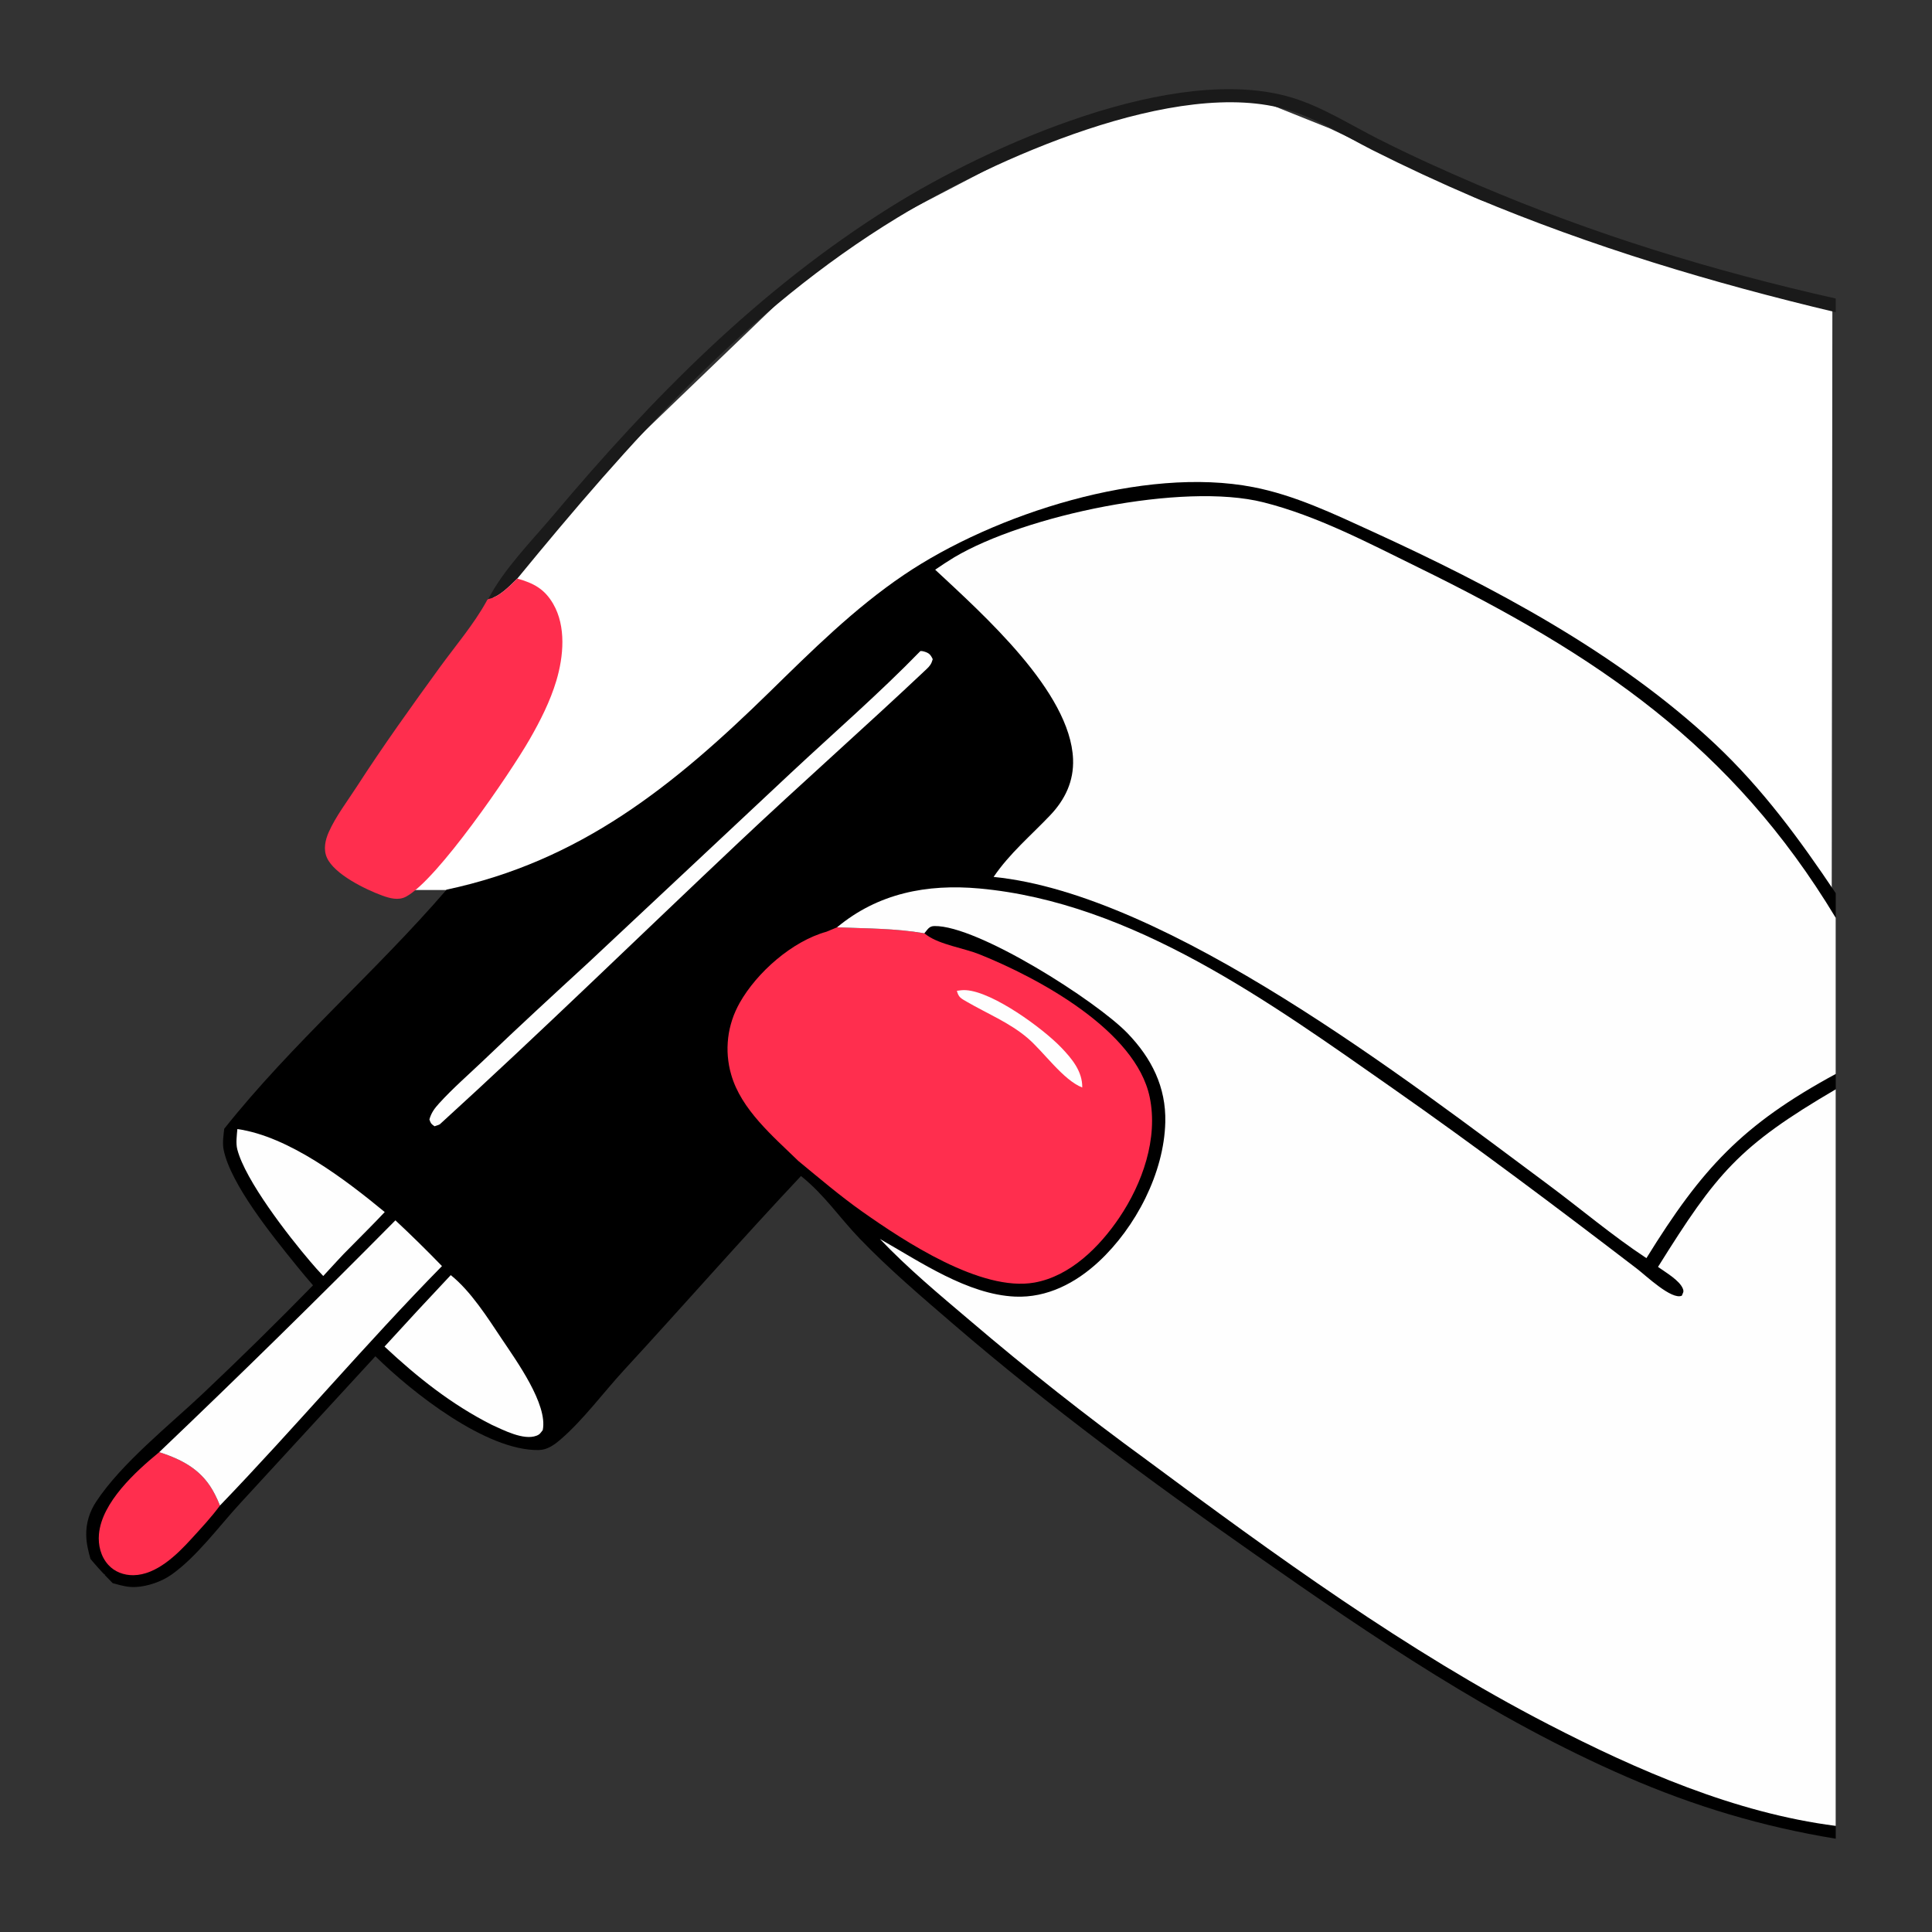 <svg width="65" height="65" viewBox="0 0 65 65" fill="none" xmlns="http://www.w3.org/2000/svg">
<rect x="0" y="0" width="65" height="65" fill="#333333" stroke="none"/>
<path d="M49.821 6.732L61.648 10.368L61.592 61.434H60.072L52.356 58.525L42.612 52.373L29.771 42.473L26.842 39.229L18.845 48.178L17.606 48.513L15.409 47.618L12.593 45.381L7.468 51.086L4.934 52.988H3.526L3.019 51.925L3.526 50.527L4.934 48.905L10.847 43.367L8.932 40.962L7.862 38.837V37.774L16.592 29.944H13.72L13.213 28.546L16.592 20.1L19.127 16.968L28.025 8.41L36.811 3.824L41.824 3.153L44.752 4.327L49.821 6.732Z" fill="white"/>
<path d="M16.427 20.154C16.951 19.144 17.869 18.222 18.6 17.354C21.952 13.371 25.516 9.75 29.964 6.964C33.265 4.897 39.537 2.089 43.474 3.287C44.495 3.598 45.424 4.197 46.373 4.676C47.459 5.226 48.58 5.733 49.7 6.211C53.617 7.884 57.606 9.11 61.761 10.043V10.505C57.592 9.514 53.571 8.307 49.617 6.65C48.45 6.151 47.301 5.617 46.168 5.047C45.261 4.584 44.343 4.012 43.368 3.71C39.622 2.55 33.37 5.391 30.201 7.318C25.081 10.433 21.156 14.895 17.405 19.466C17.148 19.711 16.792 20.098 16.427 20.154Z" fill="#1A1A1A"/>
<path d="M17.406 19.466C17.945 19.618 18.318 19.809 18.611 20.316C19.054 21.079 18.959 22.093 18.717 22.904C18.509 23.597 18.175 24.256 17.814 24.883C17.161 26.017 14.717 29.604 13.659 30.168C13.405 30.304 13.114 30.223 12.859 30.13C12.298 29.925 11.252 29.417 11 28.859C10.873 28.578 10.941 28.263 11.062 27.992C11.298 27.462 11.69 26.952 12.006 26.462C12.891 25.092 13.839 23.77 14.798 22.45C15.318 21.734 15.942 21.004 16.366 20.233C16.4 20.17 16.38 20.193 16.427 20.154C16.792 20.098 17.148 19.711 17.406 19.466Z" fill="#FF2E4E"/>
<path d="M25.875 23.297C22.67 26.43 19.532 28.973 15.025 29.931C12.642 32.697 9.813 35.12 7.544 37.976C7.519 38.204 7.478 38.459 7.525 38.686C7.762 39.845 9.157 41.569 9.934 42.529L9.966 42.569C10.15 42.797 10.339 43.022 10.531 43.243C9.322 44.48 8.088 45.693 6.83 46.882C5.697 47.952 4.089 49.225 3.234 50.524C3.012 50.861 2.894 51.243 2.901 51.648C2.906 51.926 2.969 52.179 3.043 52.446C3.144 52.57 3.434 52.908 3.792 53.264C3.815 53.27 3.838 53.276 3.861 53.282C4.111 53.352 4.32 53.407 4.583 53.392C4.97 53.371 5.432 53.212 5.752 52.989C6.609 52.393 7.367 51.351 8.079 50.579L12.63 45.63C13.86 46.845 16.359 48.818 18.127 48.785C18.414 48.78 18.646 48.612 18.856 48.432C19.62 47.775 20.296 46.855 20.983 46.108C22.982 43.938 24.928 41.714 26.948 39.566C27.739 40.198 28.233 40.953 28.922 41.67C29.898 42.686 31.01 43.633 32.078 44.552C35.285 47.313 38.734 49.852 42.201 52.28C46.179 55.067 50.245 57.833 54.722 59.778C57.015 60.775 59.294 61.456 61.761 61.861V61.43V36.649V36.132V30.879V30.05C60.547 28.24 59.295 26.529 57.697 25.027C54.431 21.959 50.203 19.724 46.143 17.869C44.866 17.285 43.555 16.658 42.166 16.389C38.49 15.674 33.455 17.281 30.408 19.343C28.735 20.475 27.313 21.891 25.875 23.297Z" fill="black"/>
<path d="M7.401 50.651C7.116 51.041 6.762 51.419 6.436 51.776C5.951 52.308 5.263 52.985 4.489 52.996C4.17 53 3.857 52.885 3.642 52.646C3.39 52.367 3.296 51.983 3.329 51.615C3.425 50.542 4.564 49.508 5.357 48.856C6.185 49.123 6.832 49.482 7.234 50.284C7.295 50.404 7.351 50.526 7.401 50.651Z" fill="#FF2E4E"/>
<path d="M7.986 37.986C9.716 38.23 11.62 39.686 12.944 40.778C12.572 41.176 12.181 41.559 11.799 41.949C11.479 42.262 11.181 42.604 10.875 42.93C10.724 42.771 10.578 42.608 10.437 42.44C9.705 41.584 8.25 39.711 7.983 38.667C7.93 38.458 7.968 38.199 7.986 37.986Z" fill="#FEFEFE"/>
<path d="M30.966 21.904C31.015 21.905 31.03 21.902 31.083 21.918C31.257 21.968 31.308 22.022 31.381 22.178C31.338 22.334 31.285 22.407 31.167 22.517C29.095 24.473 26.954 26.362 24.88 28.317C21.52 31.484 18.212 34.716 14.798 37.825C14.755 37.852 14.668 37.874 14.619 37.892C14.5 37.807 14.495 37.8 14.447 37.663C14.507 37.443 14.618 37.292 14.77 37.125C15.234 36.613 15.777 36.144 16.278 35.665C17.437 34.555 18.614 33.472 19.796 32.386L26.61 26.003C28.062 24.646 29.582 23.328 30.966 21.904Z" fill="#FEFEFE"/>
<path d="M15.165 42.9C15.841 43.439 16.409 44.339 16.888 45.056C17.369 45.777 18.438 47.25 18.26 48.115C18.184 48.21 18.168 48.257 18.05 48.303C17.616 48.469 16.939 48.114 16.547 47.937C15.194 47.255 14.036 46.332 12.937 45.304C13.673 44.496 14.416 43.695 15.165 42.9Z" fill="#FEFEFE"/>
<path d="M5.357 48.856C8.044 46.295 10.693 43.695 13.303 41.057C13.839 41.557 14.361 42.07 14.87 42.596C12.305 45.207 9.94 48.013 7.4 50.652C7.351 50.526 7.295 50.404 7.234 50.284C6.832 49.482 6.184 49.123 5.357 48.856Z" fill="#FEFEFE"/>
<path d="M27.805 31.347L28.162 31.199C29.161 31.241 30.107 31.23 31.099 31.4C31.129 31.422 31.157 31.445 31.187 31.466C31.627 31.782 32.433 31.9 32.947 32.105C34.95 32.907 38.214 34.675 38.68 36.91C38.971 38.305 38.433 39.821 37.654 40.972C36.996 41.945 36.011 42.936 34.801 43.151C33.006 43.469 30.429 41.763 29.011 40.764C28.265 40.237 27.564 39.639 26.859 39.059C26.007 38.229 24.935 37.33 24.6 36.153C24.586 36.103 24.572 36.053 24.56 36.003C24.549 35.952 24.538 35.901 24.528 35.85C24.519 35.799 24.511 35.748 24.504 35.696C24.497 35.645 24.492 35.593 24.487 35.541C24.483 35.489 24.48 35.437 24.478 35.386C24.477 35.334 24.476 35.282 24.477 35.23C24.478 35.178 24.48 35.126 24.484 35.074C24.488 35.022 24.492 34.97 24.498 34.919C24.504 34.867 24.512 34.816 24.52 34.764C24.529 34.713 24.539 34.662 24.55 34.611C24.562 34.561 24.574 34.51 24.588 34.46C24.602 34.41 24.617 34.36 24.633 34.311C24.649 34.261 24.666 34.212 24.685 34.164C24.704 34.115 24.724 34.067 24.745 34.02C24.766 33.972 24.788 33.925 24.812 33.879C24.835 33.832 24.86 33.786 24.885 33.741C25.466 32.713 26.65 31.668 27.805 31.347Z" fill="#FF2E4E"/>
<path d="M32.193 33.334C32.295 33.319 32.399 33.306 32.502 33.313C33.411 33.374 35.076 34.591 35.7 35.239C36.062 35.616 36.42 36.043 36.411 36.588C35.772 36.34 35.113 35.386 34.576 34.927C33.97 34.408 33.206 34.097 32.52 33.699C32.325 33.585 32.251 33.556 32.193 33.334Z" fill="#FEFEFE"/>
<path d="M31.463 19.167C31.672 19.022 31.884 18.884 32.101 18.752C34.485 17.334 39.79 16.216 42.504 16.899C44.318 17.355 46.04 18.269 47.711 19.088C53.713 22.029 58.268 25.085 61.761 30.879V36.132C58.612 37.84 57.257 39.313 55.392 42.329C54.239 41.569 53.174 40.663 52.066 39.84C47.393 36.368 39.287 30.086 33.429 29.503C33.971 28.706 34.675 28.121 35.333 27.428C35.834 26.901 36.13 26.282 36.102 25.542C36.015 23.271 33.054 20.655 31.463 19.167Z" fill="#FEFEFE"/>
<path d="M28.161 31.199C29.538 30.053 31.183 29.732 32.949 29.892C38.111 30.361 42.747 33.74 46.855 36.614C49.653 38.572 52.366 40.612 55.076 42.687C55.377 42.917 56.242 43.746 56.583 43.592C56.623 43.488 56.661 43.464 56.617 43.354C56.507 43.075 56.023 42.797 55.782 42.624C57.752 39.471 58.491 38.564 61.761 36.649V61.43C58.377 60.996 55.082 59.557 52.081 58.007C47.325 55.55 42.866 52.299 38.583 49.122C36.538 47.632 34.553 46.066 32.629 44.425C31.587 43.542 30.545 42.673 29.602 41.683C30.964 42.454 32.553 43.553 34.152 43.623C35.232 43.67 36.196 43.162 36.968 42.445C38.211 41.29 39.165 39.462 39.205 37.753C39.233 36.574 38.746 35.606 37.938 34.766C36.891 33.677 32.885 31.125 31.433 31.156C31.253 31.16 31.208 31.275 31.099 31.4C30.106 31.23 29.161 31.241 28.161 31.199Z" fill="#FEFEFE"/>
</svg>
